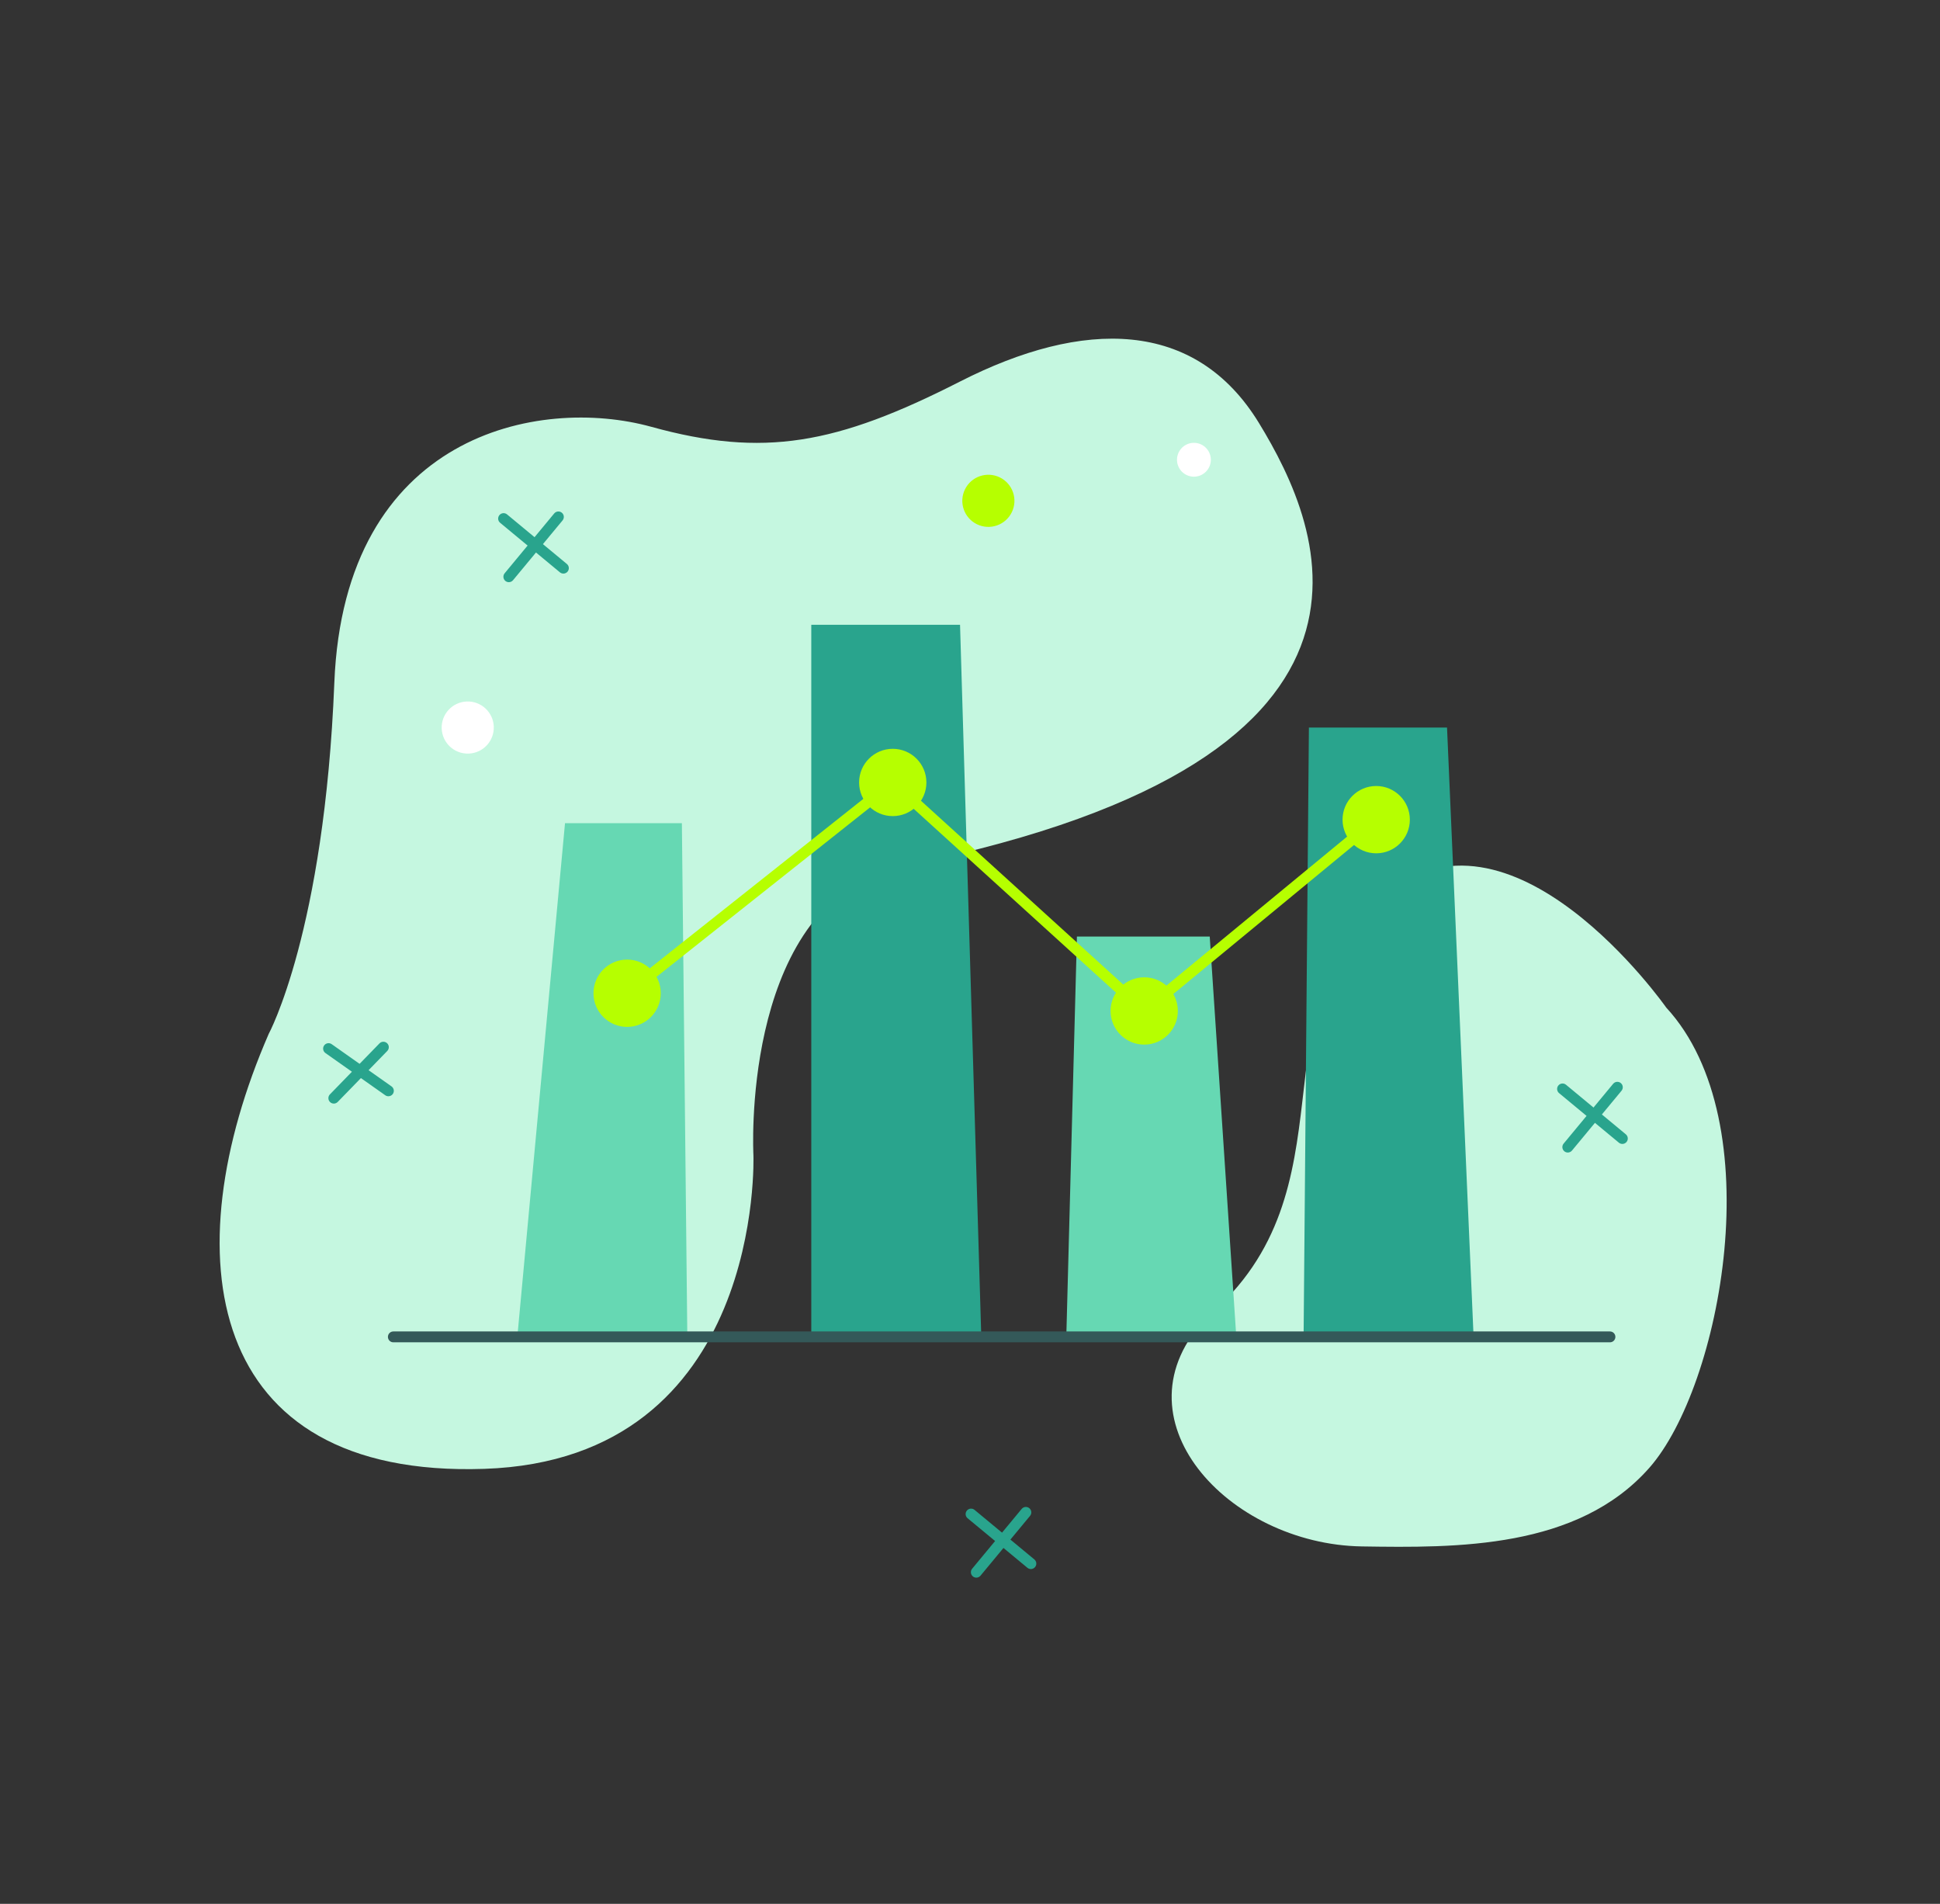<?xml version="1.0" encoding="UTF-8"?>
<svg width="212px" height="208px" viewBox="0 0 212 208" version="1.1" xmlns="http://www.w3.org/2000/svg" xmlns:xlink="http://www.w3.org/1999/xlink">
    <rect x="0" y="0" width="212" height="208" fill="#333333" stroke="none"/>
    <title>elements/illustration/bank/grafica</title>
    <g id="elements/illustration/bank/grafica" stroke="none" stroke-width="1" fill="none" fill-rule="evenodd">
        <g id="bank/grafica" transform="translate(24, 37)">
            <path d="M158.08,73.074 C158.08,73.074 141.069,48.811 126.99,60.988 C112.912,73.164 124.316,92.938 107.927,106.873 C97.324,117.864 110.211,131.725 124.827,131.949 C135.163,132.108 148.401,132.246 156.233,123.365 C164.065,114.484 169.648,85.619 158.08,73.074" id="Fill-1" fill="#C5F7E0"></path>
            <path d="M5.361,75.961 C5.361,75.961 11.449,64.763 12.536,37.573 C13.624,10.382 34.9,6.238 47.173,9.629 C59.446,13.021 67.4,11.566 80.889,4.693 C94.378,-2.18 106.625,-2.174 113.582,9.224 C120.539,20.621 132.387,46.717 72.632,58.025 C56.942,63.521 58.333,89.199 58.333,89.199 C58.333,89.199 59.581,122.445 28.922,123.475 C-1.737,124.505 -5.109,100.036 5.361,75.961" id="Fill-3" fill="#C5F7E0"></path>
            <polygon id="Fill-5" fill="#29A48D" points="83.234 109.056 64.656 109.056 64.656 31.261 80.912 31.261"></polygon>
            <polygon id="Fill-7" fill="#66D8B3" points="51.109 109.056 32.532 109.056 37.743 52.935 50.515 52.935"></polygon>
            <polygon id="Fill-9" fill="#66D8B3" points="111.101 109.056 92.523 109.056 93.684 65.321 108.198 65.321"></polygon>
            <polygon id="Fill-11" fill="#29A48D" points="137.032 109.056 118.455 109.056 119.035 42.486 134.129 42.486"></polygon>
            <path d="M48.207,71.513 C48.207,73.544 46.561,75.19 44.53,75.19 C42.5,75.19 40.853,73.544 40.853,71.513 C40.853,69.482 42.5,67.836 44.53,67.836 C46.561,67.836 48.207,69.482 48.207,71.513" id="Fill-13" fill="#B6FF00"></path>
            <path d="M77.235,48.484 C77.235,50.515 75.589,52.161 73.558,52.161 C71.527,52.161 69.881,50.515 69.881,48.484 C69.881,46.454 71.527,44.808 73.558,44.808 C75.589,44.808 77.235,46.454 77.235,48.484" id="Fill-15" fill="#B6FF00"></path>
            <path d="M104.714,73.448 C104.714,75.479 103.068,77.125 101.038,77.125 C99.007,77.125 97.361,75.479 97.361,73.448 C97.361,71.417 99.007,69.772 101.038,69.772 C103.068,69.772 104.714,71.417 104.714,73.448" id="Fill-17" fill="#B6FF00"></path>
            <path d="M130.066,52.548 C130.066,54.579 128.42,56.225 126.389,56.225 C124.358,56.225 122.712,54.579 122.712,52.548 C122.712,50.518 124.358,48.872 126.389,48.872 C128.42,48.872 130.066,50.518 130.066,52.548" id="Fill-19" fill="#B6FF00"></path>
            <path d="M151.933,109.65 L18.985,109.65 C18.656,109.65 18.391,109.384 18.391,109.056 C18.391,108.728 18.656,108.462 18.985,108.462 L151.933,108.462 C152.262,108.462 152.527,108.728 152.527,109.056 C152.527,109.384 152.262,109.65 151.933,109.65" id="Fill-21" fill="#345959"></path>
            <polygon id="Fill-23" fill="#B6FF00" points="101.019 74.234 73.533 49.263 44.899 71.978 44.161 71.048 73.584 47.706 101.057 72.663 126.011 52.09 126.767 53.007"></polygon>
            <path d="M104.72,12.631 C105.051,11.664 106.102,11.149 107.068,11.479 C108.035,11.81 108.55,12.862 108.22,13.828 C107.889,14.795 106.837,15.31 105.871,14.979 C104.905,14.648 104.389,13.597 104.72,12.631" id="Fill-25" fill="#FFFFFF"></path>
            <path d="M147.326,88.915 C147.192,88.915 147.058,88.87 146.947,88.779 C146.695,88.569 146.66,88.195 146.868,87.942 L152.283,81.406 C152.493,81.154 152.867,81.118 153.12,81.327 C153.373,81.536 153.407,81.911 153.199,82.164 L147.784,88.7 C147.666,88.842 147.497,88.915 147.326,88.915" id="Fill-27" fill="#29A48D"></path>
            <path d="M153.288,87.976 C153.154,87.976 153.021,87.931 152.909,87.84 L146.373,82.425 C146.121,82.216 146.086,81.842 146.295,81.589 C146.504,81.336 146.879,81.301 147.131,81.51 L153.667,86.924 C153.92,87.134 153.955,87.508 153.746,87.761 C153.628,87.903 153.459,87.976 153.288,87.976" id="Fill-29" fill="#29A48D"></path>
            <path d="M82.69,135.36 C82.556,135.36 82.423,135.315 82.312,135.224 C82.059,135.014 82.024,134.64 82.233,134.387 L87.648,127.85 C87.857,127.599 88.231,127.563 88.484,127.772 C88.737,127.981 88.771,128.356 88.563,128.608 L83.148,135.145 C83.03,135.286 82.861,135.36 82.69,135.36" id="Fill-31" fill="#29A48D"></path>
            <path d="M88.652,134.421 C88.518,134.421 88.385,134.376 88.274,134.284 L81.737,128.869 C81.485,128.661 81.45,128.286 81.659,128.034 C81.869,127.781 82.242,127.746 82.495,127.955 L89.032,133.369 C89.284,133.579 89.319,133.953 89.11,134.206 C88.992,134.347 88.823,134.421 88.652,134.421" id="Fill-33" fill="#29A48D"></path>
            <path d="M31.605,26.604 C31.471,26.604 31.338,26.56 31.226,26.468 C30.974,26.258 30.939,25.884 31.147,25.631 L36.562,19.095 C36.771,18.843 37.146,18.807 37.399,19.016 C37.652,19.225 37.686,19.6 37.478,19.853 L32.063,26.389 C31.945,26.53 31.776,26.604 31.605,26.604" id="Fill-35" fill="#29A48D"></path>
            <path d="M37.567,25.665 C37.433,25.665 37.3,25.62 37.188,25.529 L30.652,20.114 C30.4,19.905 30.365,19.531 30.574,19.278 C30.783,19.025 31.158,18.99 31.41,19.199 L37.946,24.614 C38.199,24.823 38.234,25.198 38.025,25.45 C37.907,25.592 37.738,25.665 37.567,25.665" id="Fill-37" fill="#29A48D"></path>
            <path d="M12.48,83.568 C12.331,83.568 12.181,83.512 12.066,83.4 C11.83,83.171 11.825,82.795 12.054,82.56 L17.468,76.992 C17.697,76.756 18.073,76.751 18.309,76.98 C18.543,77.209 18.549,77.585 18.32,77.82 L12.906,83.388 C12.789,83.508 12.635,83.568 12.48,83.568" id="Fill-39" fill="#29A48D"></path>
            <path d="M18.442,82.768 C18.323,82.768 18.204,82.733 18.1,82.659 L11.563,78.047 C11.295,77.858 11.231,77.487 11.42,77.219 C11.609,76.952 11.98,76.887 12.247,77.077 L18.784,81.689 C19.052,81.878 19.117,82.249 18.928,82.517 C18.812,82.681 18.628,82.768 18.442,82.768" id="Fill-41" fill="#29A48D"></path>
            <path d="M24.267,42.585 C24.212,41.014 25.441,39.694 27.013,39.639 C28.585,39.584 29.904,40.813 29.96,42.385 C30.015,43.957 28.785,45.276 27.213,45.331 C25.641,45.387 24.322,44.157 24.267,42.585" id="Fill-43" fill="#FFFFFF"></path>
            <path d="M82.757,20.274 C81.344,19.583 80.758,17.878 81.449,16.464 C82.14,15.051 83.845,14.466 85.259,15.156 C86.672,15.847 87.257,17.552 86.567,18.965 C85.876,20.379 84.17,20.964 82.757,20.274" id="Fill-45" fill="#B6FF00"></path>
        </g>
    </g>
</svg>